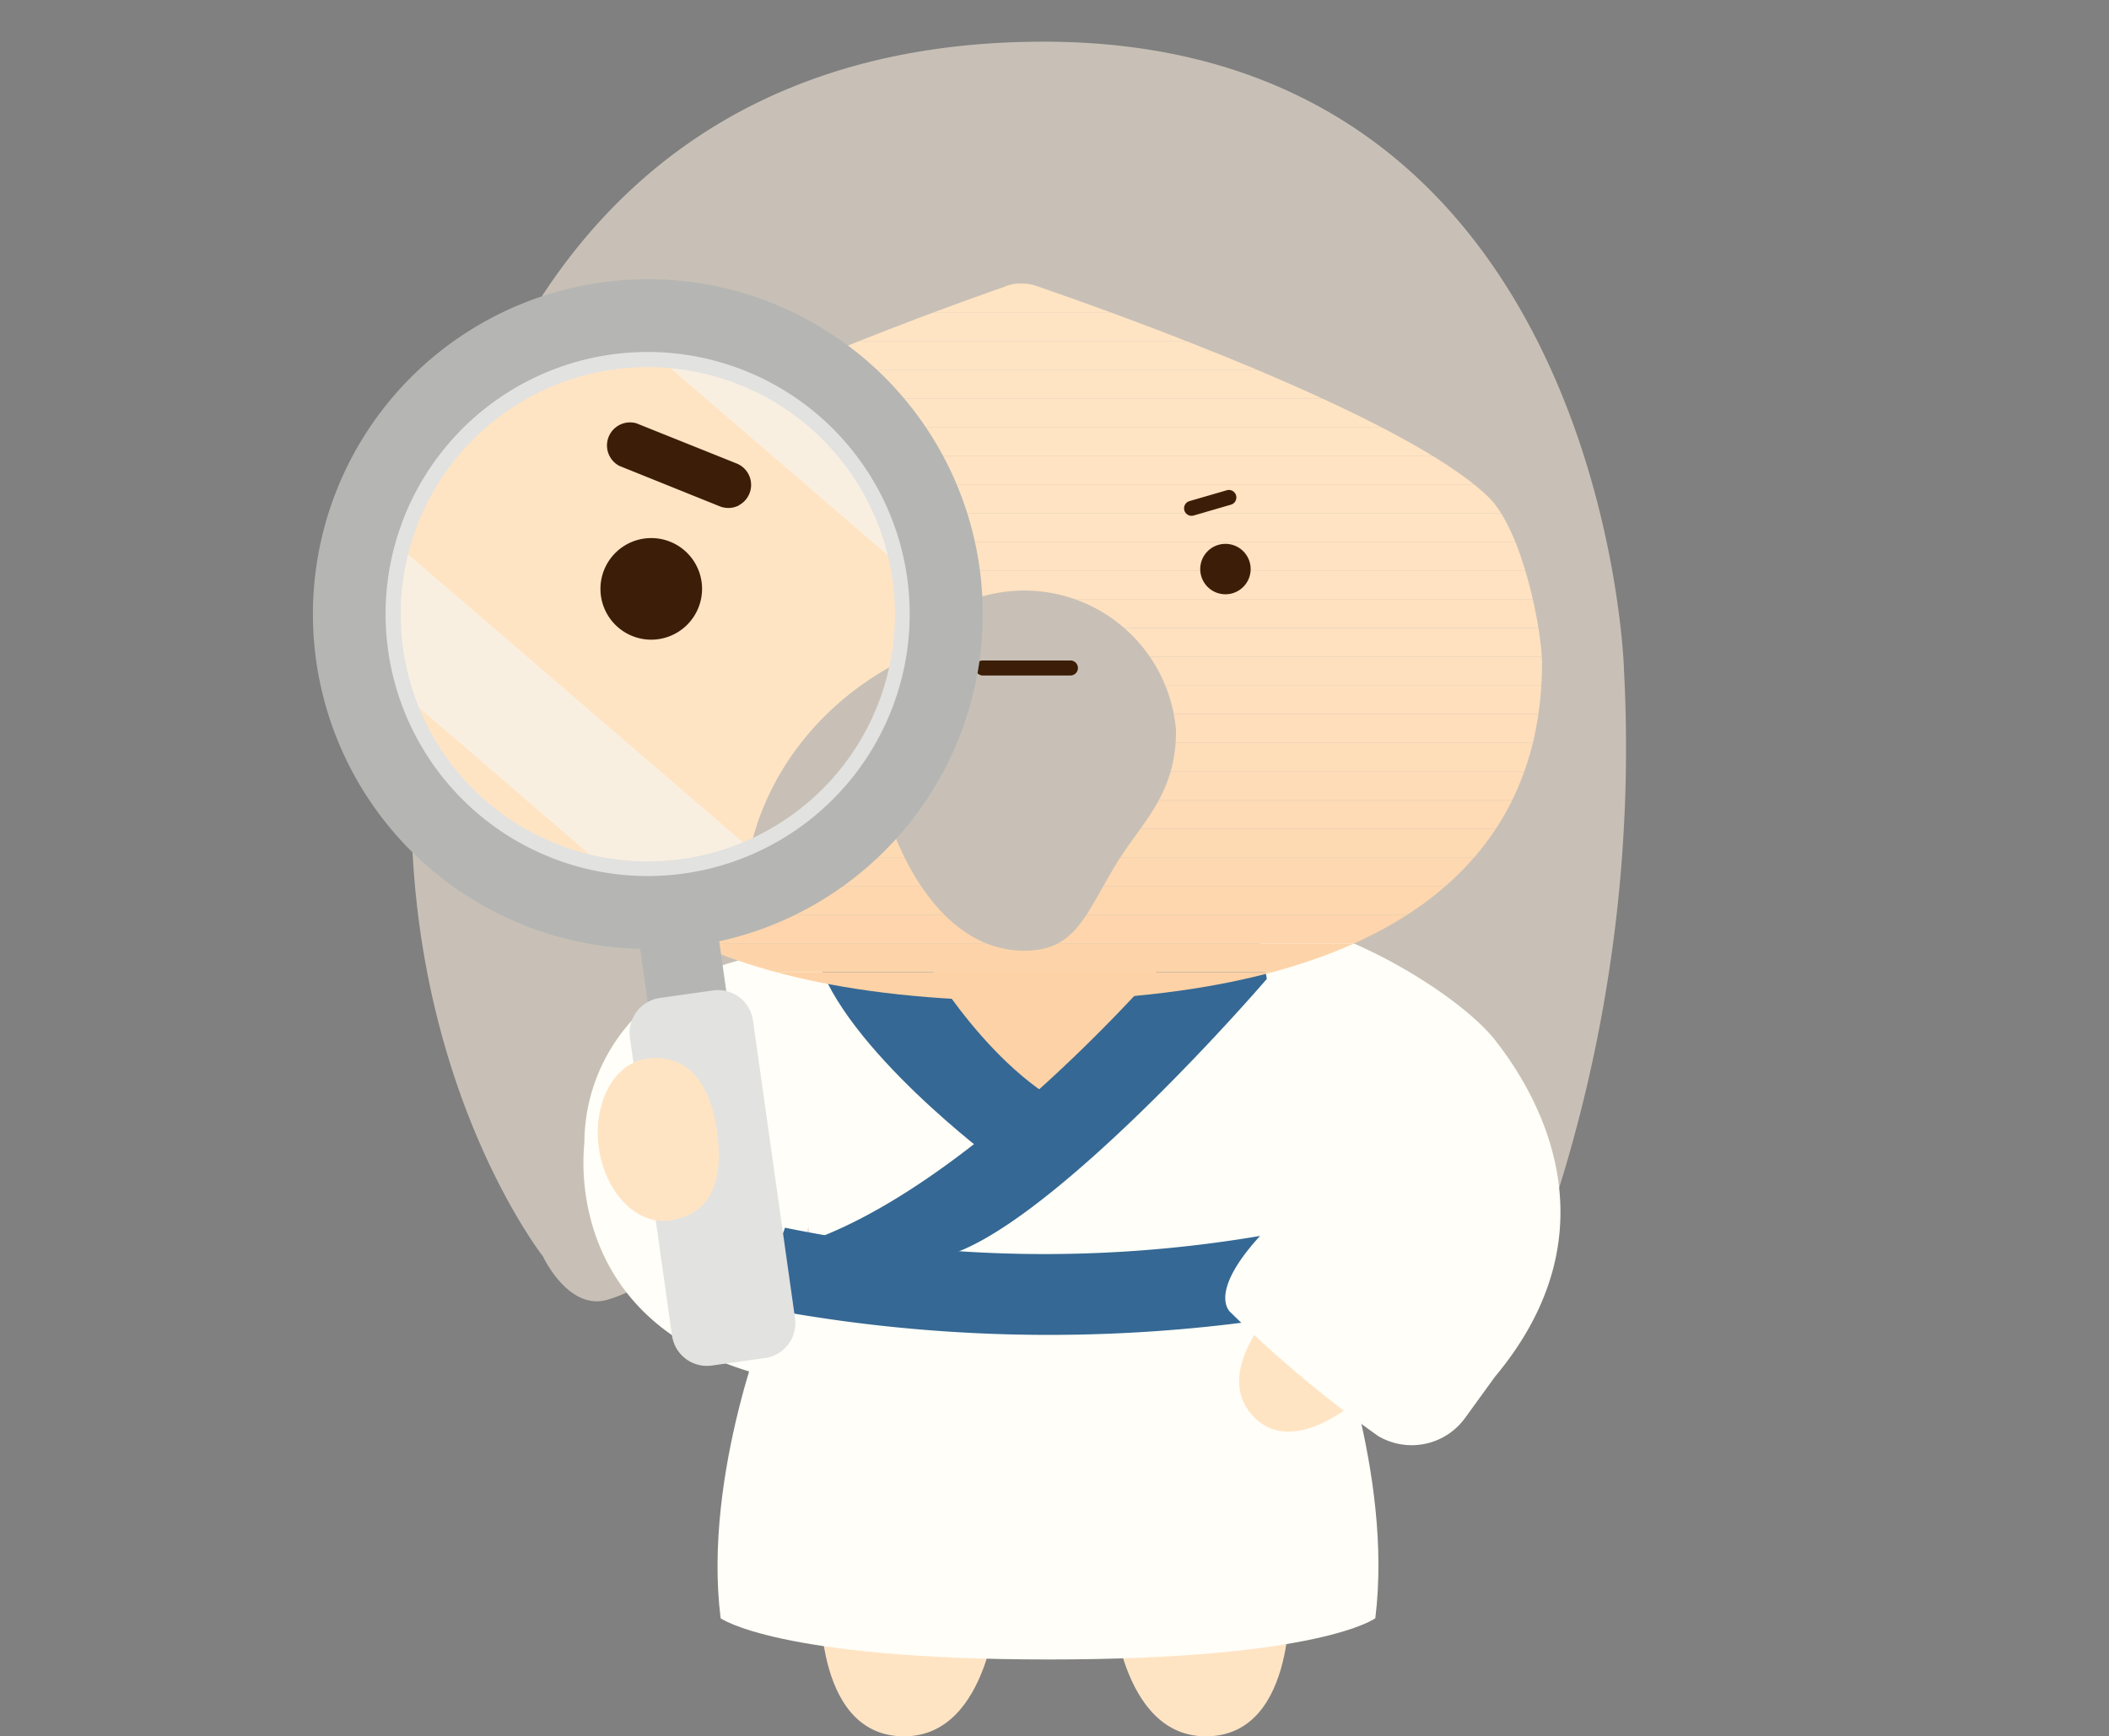 <svg id="그룹_4209" data-name="그룹 4209" xmlns="http://www.w3.org/2000/svg" xmlns:xlink="http://www.w3.org/1999/xlink" width="64.006" height="52.701" viewBox="0 0 64.006 52.701">
  <rect x="0" y="0" width="64.006" height="52.701" fill="#808080" stroke="none"/>
  <defs>
    <clipPath id="clip-path">
      <rect id="사각형_3494" data-name="사각형 3494" width="64.006" height="52.701" fill="none"/>
    </clipPath>
    <clipPath id="clip-path-2">
      <rect id="사각형_3460" data-name="사각형 3460" width="64.005" height="52.701" fill="none"/>
    </clipPath>
    <clipPath id="clip-path-3">
      <path id="패스_12523" data-name="패스 12523" d="M33.331,10.256C31.2,11,22.325,14.194,19.807,16.649c-1.063,1.036-1.631,4.1-1.631,5.035,0,6.3,4.991,10.205,15.618,10.265v0h.187v0C44.608,31.889,49.6,27.982,49.6,21.683c0-.934-.567-4-1.632-5.035-2.554-2.477-11.561-5.66-13.711-6.4a1.41,1.41,0,0,0-.926,0" transform="translate(-18.176 -10.176)" fill="none"/>
    </clipPath>
    <clipPath id="clip-path-5">
      <path id="패스_12542" data-name="패스 12542" d="M19.986,13.129a7.714,7.714,0,1,0,1.858-.227,7.722,7.722,0,0,0-1.858.227" transform="translate(-14.113 -12.902)" fill="none"/>
    </clipPath>
    <clipPath id="clip-path-6">
      <rect id="사각형_3490" data-name="사각형 3490" width="15.435" height="13.935" fill="none"/>
    </clipPath>
    <clipPath id="clip-path-7">
      <rect id="사각형_3492" data-name="사각형 3492" width="14.254" height="12.562" fill="none"/>
    </clipPath>
  </defs>
  <g id="그룹_4208" data-name="그룹 4208" clip-path="url(#clip-path)">
    <g id="그룹_4193" data-name="그룹 4193" transform="translate(0 0)">
      <g id="그룹_4192" data-name="그룹 4192" clip-path="url(#clip-path-2)">
        <path id="패스_12508" data-name="패스 12508" d="M51.559,20.529A44.936,44.936,0,0,1,49.4,36.891a4.261,4.261,0,0,1-.893,1.512,1.833,1.833,0,0,1-1.715.73c-1.355-.331-1.119.221-2.416.607s-.766-.431-2.592-.478c-1.86-.048-2.977,1.349-4.425.6-1.636-.843-2.35-.732-3.586-.069s-1.473.221-2.592-.166a4.274,4.274,0,0,0-4.006.1c-2.062.926-2.18.177-3.652-.43s-1.649.055-2.827.386-1.945-1.323-1.945-1.323-5.275-6.708-3.7-17.832c0,0,.716-19.032,18.9-19.032,17.038,0,17.61,19.032,17.61,19.032" transform="translate(-2.275 -0.231)" fill="#c8c0b6"/>
        <path id="패스_12509" data-name="패스 12509" d="M27.2,47.2c-5.826-1.089-6.427-5.311-6.239-7.24a5.545,5.545,0,0,1,3.85-5.26,7.009,7.009,0,0,1,3.913-.376" transform="translate(-3.226 -5.275)" fill="#fffef8"/>
        <path id="패스_12510" data-name="패스 12510" d="M43.973,45.786s-2.838,1.155-2.146,2.954,3.516.612,3.516.612" transform="translate(-6.43 -7.057)" fill="bisque"/>
        <path id="패스_12511" data-name="패스 12511" d="M43.473,49.921a2.512,2.512,0,0,1-.983-.178,1.647,1.647,0,0,1-.918-.963c-.763-1.984,2.149-3.2,2.273-3.246a.228.228,0,1,1,.172.422c-.026.011-2.622,1.092-2.019,2.661a1.192,1.192,0,0,0,.671.707,4.05,4.05,0,0,0,2.544-.224.228.228,0,0,1,.177.42,5.62,5.62,0,0,1-1.917.4" transform="translate(-6.388 -7.015)" fill="#3c1e08"/>
        <path id="패스_12512" data-name="패스 12512" d="M39.876,57.251s.217,4.33,2.943,4.247,2.46-4.411,2.46-4.411" transform="translate(-6.146 -8.799)" fill="bisque"/>
        <path id="패스_12513" data-name="패스 12513" d="M34.84,57.251s-.217,4.33-2.943,4.247-2.461-4.411-2.461-4.411" transform="translate(-4.536 -8.799)" fill="bisque"/>
        <path id="패스_12514" data-name="패스 12514" d="M28.924,43.1c6.645,1.742,14.4.2,14.4.2s3.164-.934,1.67-8.147a1.257,1.257,0,0,0-1.243-1L28.191,34.3" transform="translate(-4.345 -5.264)" fill="#fffef8"/>
        <path id="패스_12515" data-name="패스 12515" d="M30.865,34.282S33,39.195,36.836,39.541l5.589-5.369Z" transform="translate(-4.757 -5.267)" fill="#fdd2a6"/>
        <path id="패스_12516" data-name="패스 12516" d="M32.535,34.293s2.166,3.822,4.942,4.827l-2.791,1.373s-4.553-3.382-5.385-6.176Z" transform="translate(-4.516 -5.286)" fill="#356894"/>
        <path id="패스_12517" data-name="패스 12517" d="M39.989,34.178S33.807,41.525,28.434,43.1a6.892,6.892,0,0,0,4.5.316c3.073-.653,9.6-8,10.585-9.264Z" transform="translate(-4.383 -5.264)" fill="#356894"/>
        <path id="패스_12518" data-name="패스 12518" d="M27.347,46.986s-2.059,4.958-1.509,9.372c0,0,1.716,1.251,9.961,1.251s9.908-1.251,9.908-1.251c.55-4.414-1.463-9.372-1.463-9.372" transform="translate(-3.968 -7.242)" fill="#fffef8"/>
        <path id="패스_12519" data-name="패스 12519" d="M28.086,44.052a39.158,39.158,0,0,0,15.751,0s.606-.044.7,2.482a46.6,46.6,0,0,1-16.889,0,6.825,6.825,0,0,1,.438-2.482" transform="translate(-4.261 -6.79)" fill="#356894"/>
        <path id="패스_12520" data-name="패스 12520" d="M45.766,46.617s-2.2,2.128-.892,3.541,3.491-.743,3.491-.743" transform="translate(-6.852 -7.185)" fill="bisque"/>
        <path id="패스_12521" data-name="패스 12521" d="M46.5,41.2c-3.486,2.911-2.366,3.721-2.366,3.721a36.571,36.571,0,0,0,4.473,3.746l.045.025a2,2,0,0,0,2.588-.575l.909-1.254c3.749-4.488,1.272-8.6,0-10.218-1.111-1.415-4.878-3.7-7.288-3.693" transform="translate(-6.777 -5.079)" fill="#fffef8"/>
      </g>
    </g>
    <g id="그룹_4195" data-name="그룹 4195" transform="translate(15.375 8.608)">
      <g id="그룹_4194" data-name="그룹 4194" clip-path="url(#clip-path-3)">
        <path id="패스_12522" data-name="패스 12522" d="M18.175,35.918h0Z" transform="translate(-18.176 -14.144)" fill="#fdd2a6"/>
        <rect id="사각형_3461" data-name="사각형 3461" width="31.425" height="0.871" transform="translate(-0.001 20.903)" fill="#fdd2a6"/>
        <rect id="사각형_3462" data-name="사각형 3462" width="31.425" height="0.871" transform="translate(-0.001 20.032)" fill="#fdd4a9"/>
        <rect id="사각형_3463" data-name="사각형 3463" width="31.425" height="0.871" transform="translate(-0.001 19.162)" fill="#fed5ac"/>
        <rect id="사각형_3464" data-name="사각형 3464" width="31.425" height="0.871" transform="translate(-0.001 18.29)" fill="#fed7ae"/>
        <rect id="사각형_3465" data-name="사각형 3465" width="31.425" height="0.871" transform="translate(-0.001 17.419)" fill="#fed8b1"/>
        <rect id="사각형_3466" data-name="사각형 3466" width="31.425" height="0.871" transform="translate(-0.001 16.549)" fill="#fedab3"/>
        <rect id="사각형_3467" data-name="사각형 3467" width="31.425" height="0.871" transform="translate(-0.001 15.677)" fill="#fedbb5"/>
        <rect id="사각형_3468" data-name="사각형 3468" width="31.425" height="0.871" transform="translate(-0.001 14.806)" fill="#fedcb7"/>
        <rect id="사각형_3469" data-name="사각형 3469" width="31.425" height="0.871" transform="translate(-0.001 13.936)" fill="#feddb9"/>
        <rect id="사각형_3470" data-name="사각형 3470" width="31.425" height="0.871" transform="translate(-0.001 13.065)" fill="#ffdebb"/>
        <rect id="사각형_3471" data-name="사각형 3471" width="31.425" height="0.871" transform="translate(-0.001 12.193)" fill="#ffdfbc"/>
        <rect id="사각형_3472" data-name="사각형 3472" width="31.425" height="0.871" transform="translate(-0.001 11.323)" fill="#ffe0be"/>
        <rect id="사각형_3473" data-name="사각형 3473" width="31.425" height="0.871" transform="translate(-0.001 10.452)" fill="#ffe1bf"/>
        <rect id="사각형_3474" data-name="사각형 3474" width="31.425" height="0.871" transform="translate(-0.001 9.58)" fill="#ffe1c0"/>
        <rect id="사각형_3475" data-name="사각형 3475" width="31.425" height="0.871" transform="translate(-0.001 8.71)" fill="#ffe2c1"/>
        <rect id="사각형_3476" data-name="사각형 3476" width="31.425" height="0.871" transform="translate(-0.001 7.839)" fill="#ffe2c1"/>
        <rect id="사각형_3477" data-name="사각형 3477" width="31.425" height="0.871" transform="translate(-0.001 6.968)" fill="#ffe3c2"/>
        <rect id="사각형_3478" data-name="사각형 3478" width="31.425" height="0.871" transform="translate(-0.001 6.097)" fill="#ffe3c2"/>
        <rect id="사각형_3479" data-name="사각형 3479" width="31.425" height="0.871" transform="translate(-0.001 5.226)" fill="#ffe3c3"/>
        <rect id="사각형_3480" data-name="사각형 3480" width="31.425" height="0.871" transform="translate(-0.001 4.355)" fill="#ffe4c3"/>
        <rect id="사각형_3481" data-name="사각형 3481" width="31.425" height="0.871" transform="translate(-0.001 3.484)" fill="bisque"/>
        <rect id="사각형_3482" data-name="사각형 3482" width="31.425" height="0.871" transform="translate(-0.001 2.613)" fill="bisque"/>
        <rect id="사각형_3483" data-name="사각형 3483" width="31.425" height="0.871" transform="translate(-0.001 1.742)" fill="bisque"/>
        <rect id="사각형_3484" data-name="사각형 3484" width="31.425" height="0.871" transform="translate(-0.001 0.871)" fill="bisque"/>
        <rect id="사각형_3485" data-name="사각형 3485" width="31.425" height="0.871" transform="translate(-0.001 0)" fill="bisque"/>
        <rect id="사각형_3486" data-name="사각형 3486" width="31.425" height="0.026" transform="translate(-0.001 -0.026)" fill="bisque"/>
      </g>
    </g>
    <g id="그룹_4197" data-name="그룹 4197" transform="translate(0 0)">
      <g id="그룹_4196" data-name="그룹 4196" clip-path="url(#clip-path-2)">
        <path id="패스_12524" data-name="패스 12524" d="M40.517,25.439c0,1.972-1.062,2.8-1.833,4.076-.924,1.531-1.218,2.607-2.773,2.607-3.027,0-4.607-4.337-4.607-6.683a4.621,4.621,0,0,1,9.212,0" transform="translate(-4.825 -3.266)" fill="#c8c0b6"/>
        <path id="패스_12525" data-name="패스 12525" d="M29.4,19.565a.723.723,0,1,1-.723.723.723.723,0,0,1,.723-.723" transform="translate(-4.42 -3.016)" fill="#3c1e08"/>
        <path id="패스_12526" data-name="패스 12526" d="M29.395,21.045a.765.765,0,1,1,.765-.765.765.765,0,0,1-.765.765m0-1.446a.682.682,0,1,0,.682.682.682.682,0,0,0-.682-.682" transform="translate(-4.413 -3.008)" fill="#3c1e08"/>
        <path id="패스_12527" data-name="패스 12527" d="M43.835,19.565a.723.723,0,1,1-.723.723.723.723,0,0,1,.723-.723" transform="translate(-6.645 -3.016)" fill="#3c1e08"/>
        <path id="패스_12528" data-name="패스 12528" d="M43.828,21.045a.765.765,0,1,1,.765-.765.765.765,0,0,1-.765.765m0-1.446a.682.682,0,1,0,.682.682.683.683,0,0,0-.682-.682" transform="translate(-6.637 -3.008)" fill="#3c1e08"/>
        <line id="선_115" data-name="선 115" x2="2.657" transform="translate(29.829 20.274)" fill="bisque"/>
        <path id="패스_12529" data-name="패스 12529" d="M37.879,24.155H35.223a.228.228,0,0,1,0-.456h2.657a.228.228,0,0,1,0,.456" transform="translate(-5.394 -3.653)" fill="#3c1e08"/>
        <line id="선_116" data-name="선 116" x1="1.142" y2="0.332" transform="translate(36.163 15.096)" fill="#fff"/>
        <path id="패스_12530" data-name="패스 12530" d="M42.711,18.365a.228.228,0,0,1-.063-.447l1.142-.332a.228.228,0,0,1,.128.437l-1.143.332a.206.206,0,0,1-.063.009" transform="translate(-6.548 -2.709)" fill="#3c1e08"/>
        <rect id="사각형_3487" data-name="사각형 3487" width="2.41" height="11.729" transform="matrix(0.99, -0.14, 0.14, 0.99, 19.409, 28.672)" fill="#b5b6b3"/>
        <path id="패스_12531" data-name="패스 12531" d="M26.7,46.694l-1.613.228a1.071,1.071,0,0,1-1.21-.911L22.6,36.975a1.071,1.071,0,0,1,.911-1.21l1.613-.228a1.07,1.07,0,0,1,1.21.911l1.276,9.036a1.071,1.071,0,0,1-.911,1.21" transform="translate(-3.482 -5.476)" fill="#e2e2e0"/>
        <path id="패스_12532" data-name="패스 12532" d="M31.26,17.744a10.165,10.165,0,1,1-12.3-7.432,10.165,10.165,0,0,1,12.3,7.432" transform="translate(-1.73 -1.544)" fill="#b5b6b3"/>
      </g>
    </g>
    <g id="그룹_4205" data-name="그룹 4205" transform="translate(11.937 10.913)">
      <g id="그룹_4204" data-name="그룹 4204" clip-path="url(#clip-path-5)">
        <path id="패스_12533" data-name="패스 12533" d="M63.561,23.674c0-1.873-1.135-8.021-3.271-10.093C55.172,8.615,37.117,2.236,32.806.759a2.836,2.836,0,0,0-1.858.006C26.675,2.256,8.884,8.659,3.836,13.581,1.705,15.657.566,21.8.566,23.674c0,12.627,10.007,20.458,31.309,20.577v0l.188,0,.189,0v0c21.3-.119,31.309-7.95,31.309-20.577" transform="translate(-12.025 -11.007)" fill="bisque"/>
        <path id="패스_12534" data-name="패스 12534" d="M32.191,44.659l-.189,0-.187,0a.417.417,0,0,1-.057,0c-10.447-.064-18.478-1.978-23.872-5.687C2.653,35.37,0,30.191,0,23.573c0-2.066,1.2-8.288,3.423-10.455C8.469,8.2,25.594,1.977,30.722.187A3.359,3.359,0,0,1,32.909.18c5.2,1.781,22.56,7.977,27.673,12.937,2.224,2.158,3.424,8.386,3.424,10.456,0,6.618-2.653,11.8-7.886,15.4-5.393,3.708-13.425,5.622-23.872,5.687a.417.417,0,0,1-.057,0M31.825,1.011a2.321,2.321,0,0,0-.77.13C27.44,2.4,9.151,8.946,4.13,13.842,2.221,15.7,1.011,21.587,1.011,23.573c0,6.265,2.506,11.165,7.448,14.563,5.233,3.6,13.092,5.452,23.36,5.51l.047,0h.276l.047,0c10.266-.058,18.126-1.912,23.359-5.51C60.49,34.737,63,29.838,63,23.573c0-1.99-1.21-7.88-3.117-9.73-5.09-4.937-23.631-11.451-27.3-12.707a2.328,2.328,0,0,0-.756-.125" transform="translate(-11.937 -10.914)" fill="#3c1e08"/>
        <path id="패스_12535" data-name="패스 12535" d="M45.152,30.986c0,3.952-2.127,5.6-3.674,8.171-1.852,3.07-2.441,5.227-5.559,5.227-6.067,0-9.234-8.695-9.234-13.4s4.134-8.515,9.234-8.515,9.234,3.812,9.234,8.515" transform="translate(-16.05 -14.377)" fill="#c8c0b6"/>
        <path id="패스_12536" data-name="패스 12536" d="M23.1,19.417a1.45,1.45,0,1,1-1.45,1.45,1.449,1.449,0,0,1,1.45-1.45" transform="translate(-15.275 -13.906)" fill="#3c1e08"/>
        <path id="패스_12537" data-name="패스 12537" d="M23.086,22.392a1.542,1.542,0,1,1,1.542-1.542,1.544,1.544,0,0,1-1.542,1.542m0-2.9a1.358,1.358,0,1,0,1.358,1.358,1.359,1.359,0,0,0-1.358-1.358" transform="translate(-15.258 -13.89)" fill="#3c1e08"/>
        <path id="패스_12538" data-name="패스 12538" d="M52.037,19.417a1.45,1.45,0,1,1-1.45,1.45,1.449,1.449,0,0,1,1.45-1.45" transform="translate(-19.734 -13.906)" fill="#3c1e08"/>
        <path id="패스_12539" data-name="패스 12539" d="M52.02,22.392a1.542,1.542,0,1,1,1.542-1.542,1.544,1.544,0,0,1-1.542,1.542m0-2.9a1.358,1.358,0,1,0,1.358,1.358,1.359,1.359,0,0,0-1.358-1.358" transform="translate(-19.718 -13.89)" fill="#3c1e08"/>
        <line id="선_117" data-name="선 117" x2="5.326" transform="translate(17.545 12.978)" fill="bisque"/>
        <path id="패스_12540" data-name="패스 12540" d="M40.088,28.658H34.763a.505.505,0,1,1,0-1.011h5.326a.505.505,0,0,1,0,1.011" transform="translate(-17.217 -15.175)" fill="#3c1e08"/>
        <g id="그룹_4200" data-name="그룹 4200" transform="translate(-3.031 4.778)" opacity="0.6">
          <g id="그룹_4199" data-name="그룹 4199">
            <g id="그룹_4198" data-name="그룹 4198" clip-path="url(#clip-path-6)">
              <rect id="사각형_3489" data-name="사각형 3489" width="3.311" height="17.515" transform="matrix(0.652, -0.758, 0.758, 0.652, 0, 2.509)" fill="#f5f7f5"/>
            </g>
          </g>
        </g>
        <g id="그룹_4203" data-name="그룹 4203" transform="translate(6.432 -2.581)" opacity="0.6">
          <g id="그룹_4202" data-name="그룹 4202">
            <g id="그룹_4201" data-name="그룹 4201" clip-path="url(#clip-path-7)">
              <rect id="사각형_3491" data-name="사각형 3491" width="1.5" height="17.515" transform="translate(0 1.137) rotate(-49.283)" fill="#f5f7f5"/>
            </g>
          </g>
        </g>
        <path id="패스_12541" data-name="패스 12541" d="M25.775,17.664a.7.7,0,0,0-.067-1.262l-3.05-1.223a.7.7,0,0,0-.519,1.292L25.19,17.7a.7.7,0,0,0,.585-.031" transform="translate(-15.282 -13.245)" fill="#3c1e08"/>
      </g>
    </g>
    <g id="그룹_4207" data-name="그룹 4207" transform="translate(0 0)">
      <g id="그룹_4206" data-name="그룹 4206" clip-path="url(#clip-path-2)">
        <path id="패스_12543" data-name="패스 12543" d="M21.8,28.536a7.953,7.953,0,1,1,1.9-.233,7.963,7.963,0,0,1-1.9.233m0-15.446a7.5,7.5,0,1,0,7.276,5.7,7.5,7.5,0,0,0-7.276-5.7" transform="translate(-2.134 -1.947)" fill="#e2e2e0"/>
        <path id="패스_12544" data-name="패스 12544" d="M23.619,42.895c-.99.14-1.948-.847-2.139-2.2s.456-2.57,1.446-2.71,1.885.4,2.139,2.2c.266,1.884-.455,2.57-1.446,2.709" transform="translate(-3.305 -5.851)" fill="bisque"/>
      </g>
    </g>
  </g>
</svg>
